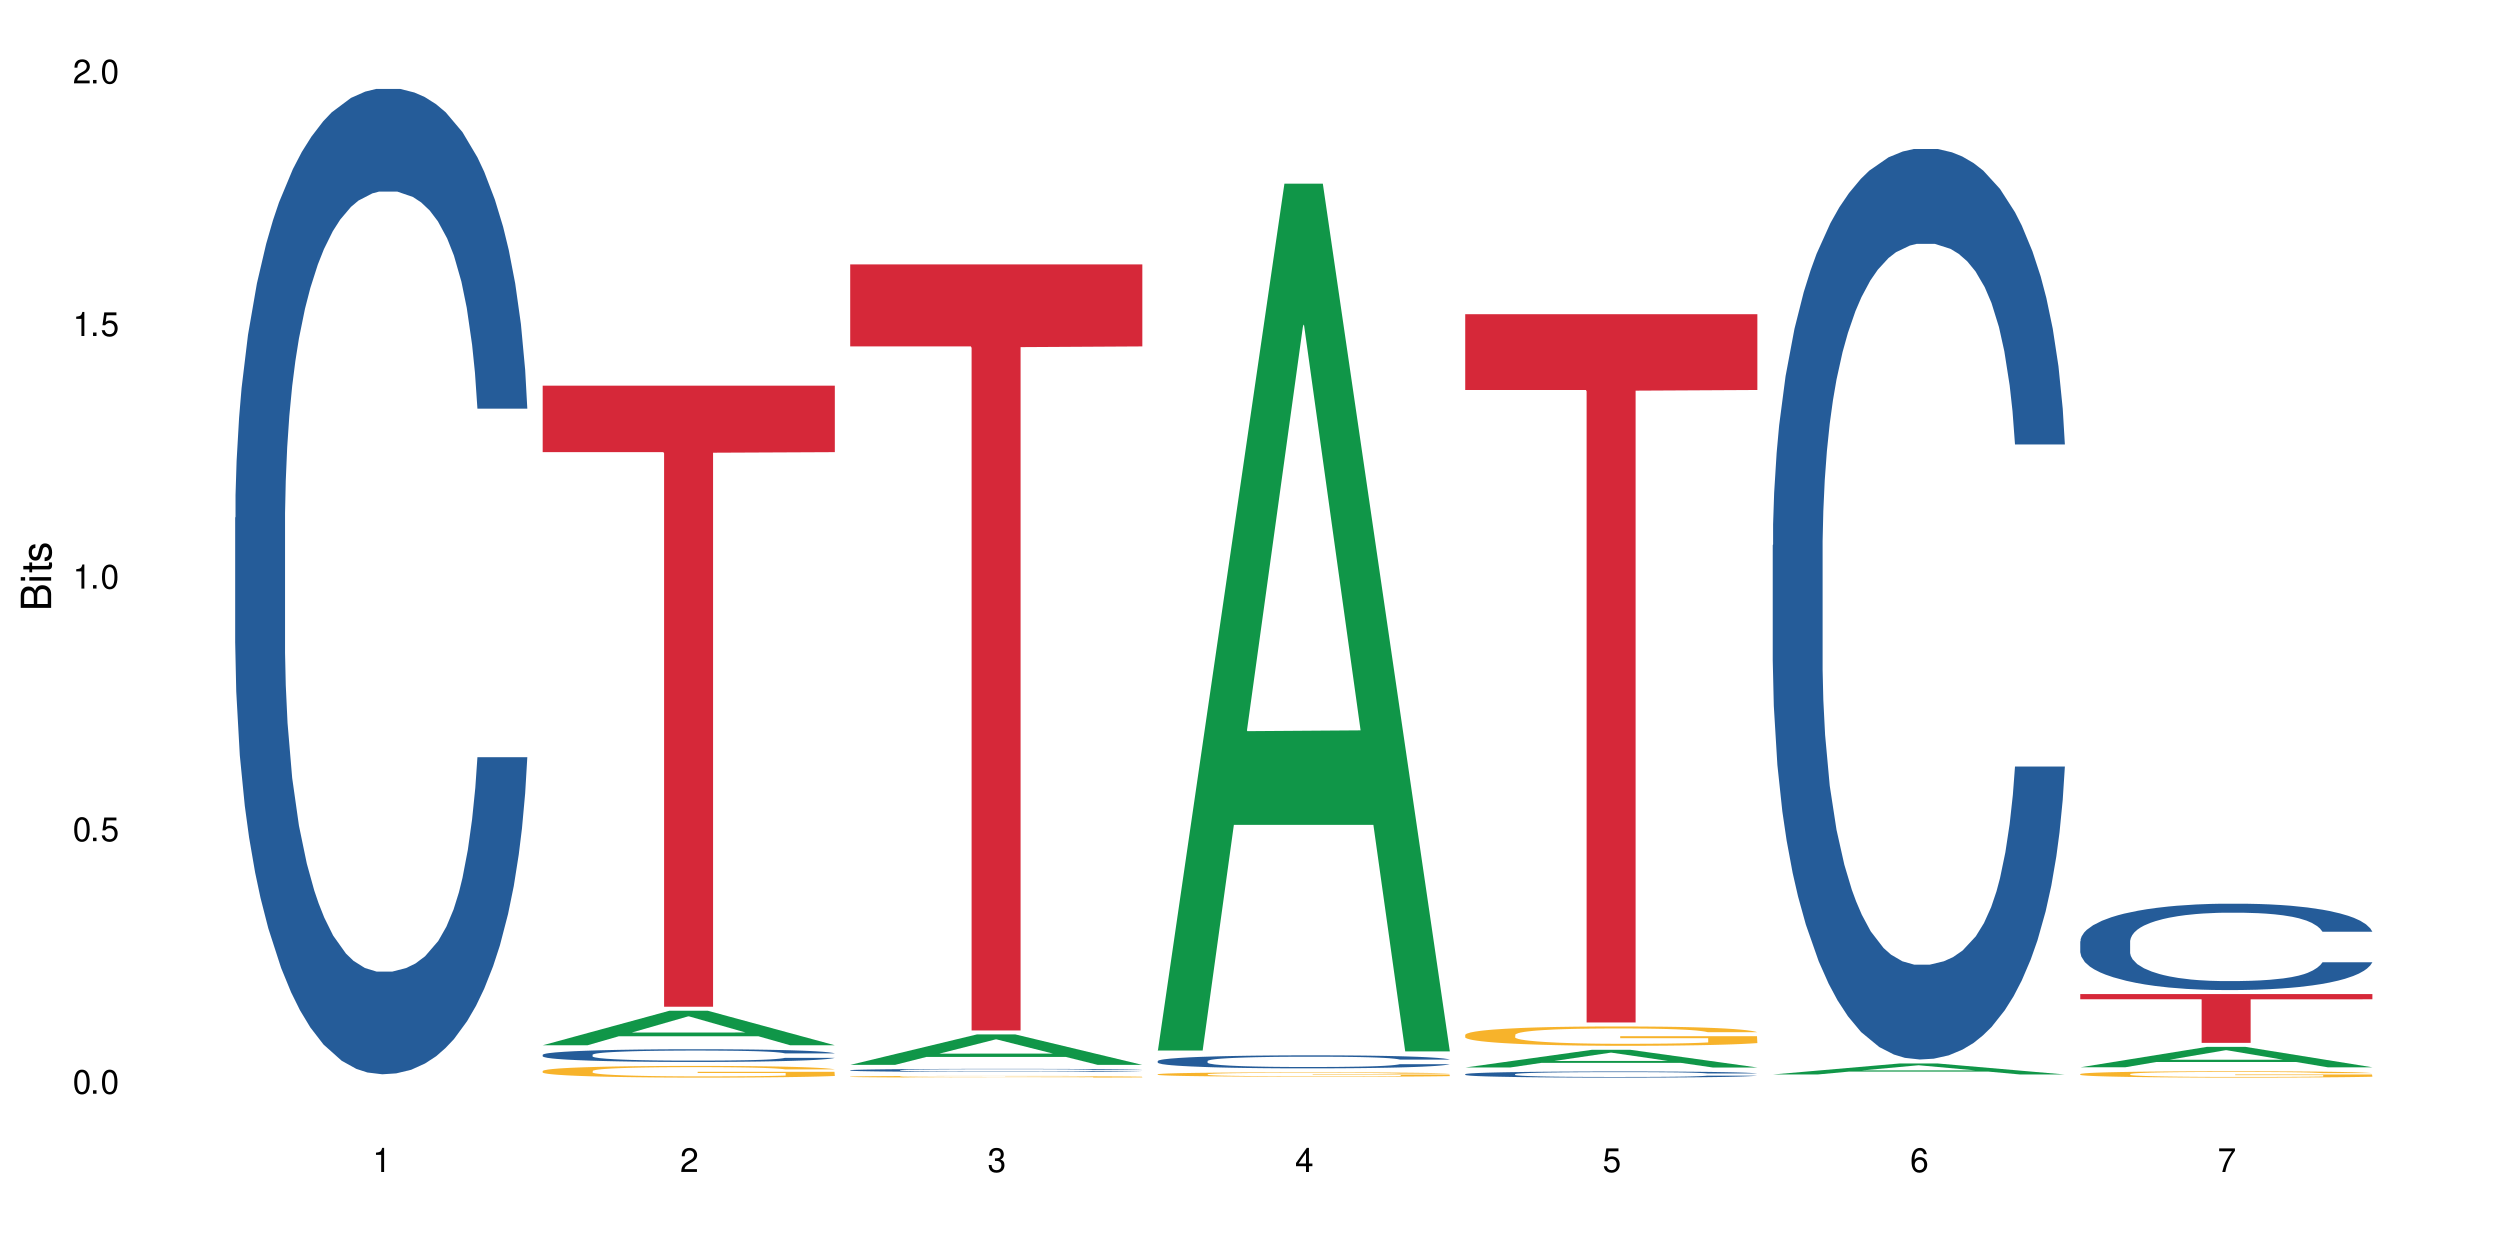 <?xml version="1.0" encoding="UTF-8"?>
<svg xmlns="http://www.w3.org/2000/svg" xmlns:xlink="http://www.w3.org/1999/xlink" width="720" height="360" viewBox="0 0 720 360">
<defs>
<g>
<g id="glyph-0-0">
</g>
<g id="glyph-0-1">
<path d="M 2.641 -6.938 C 2 -6.938 1.422 -6.656 1.078 -6.172 C 0.641 -5.562 0.406 -4.641 0.406 -3.359 C 0.406 -1.016 1.188 0.219 2.641 0.219 C 4.078 0.219 4.859 -1.016 4.859 -3.297 C 4.859 -4.641 4.656 -5.547 4.203 -6.172 C 3.844 -6.656 3.281 -6.938 2.641 -6.938 Z M 2.641 -6.188 C 3.547 -6.188 4 -5.25 4 -3.375 C 4 -1.406 3.562 -0.484 2.625 -0.484 C 1.734 -0.484 1.281 -1.438 1.281 -3.344 C 1.281 -5.25 1.734 -6.188 2.641 -6.188 Z M 2.641 -6.188 "/>
</g>
<g id="glyph-0-2">
<path d="M 1.828 -1 L 0.828 -1 L 0.828 0 L 1.828 0 Z M 1.828 -1 "/>
</g>
<g id="glyph-0-3">
<path d="M 4.562 -6.797 L 1.062 -6.797 L 0.547 -3.094 L 1.328 -3.094 C 1.719 -3.562 2.047 -3.734 2.578 -3.734 C 3.484 -3.734 4.062 -3.109 4.062 -2.094 C 4.062 -1.125 3.484 -0.531 2.578 -0.531 C 1.828 -0.531 1.375 -0.906 1.188 -1.672 L 0.328 -1.672 C 0.453 -1.109 0.547 -0.844 0.75 -0.594 C 1.125 -0.078 1.828 0.219 2.594 0.219 C 3.969 0.219 4.922 -0.781 4.922 -2.219 C 4.922 -3.562 4.031 -4.484 2.719 -4.484 C 2.25 -4.484 1.859 -4.359 1.469 -4.062 L 1.734 -5.969 L 4.562 -5.969 Z M 4.562 -6.797 "/>
</g>
<g id="glyph-0-4">
<path d="M 2.484 -4.938 L 2.484 0 L 3.328 0 L 3.328 -6.938 L 2.766 -6.938 C 2.469 -5.875 2.281 -5.734 0.984 -5.562 L 0.984 -4.938 Z M 2.484 -4.938 "/>
</g>
<g id="glyph-0-5">
<path d="M 4.859 -0.828 L 1.281 -0.828 C 1.359 -1.406 1.672 -1.781 2.5 -2.281 L 3.469 -2.828 C 4.406 -3.344 4.906 -4.062 4.906 -4.906 C 4.906 -5.484 4.672 -6.031 4.266 -6.406 C 3.859 -6.766 3.375 -6.938 2.719 -6.938 C 1.859 -6.938 1.219 -6.625 0.844 -6.031 C 0.609 -5.672 0.5 -5.234 0.484 -4.531 L 1.328 -4.531 C 1.359 -5.016 1.406 -5.281 1.531 -5.516 C 1.75 -5.938 2.188 -6.203 2.703 -6.203 C 3.469 -6.203 4.031 -5.641 4.031 -4.891 C 4.031 -4.344 3.719 -3.859 3.125 -3.516 L 2.234 -3 C 0.812 -2.172 0.406 -1.531 0.328 -0.016 L 4.859 -0.016 Z M 4.859 -0.828 "/>
</g>
<g id="glyph-0-6">
<path d="M 2.125 -3.188 L 2.578 -3.188 C 3.5 -3.188 3.984 -2.766 3.984 -1.922 C 3.984 -1.062 3.469 -0.531 2.594 -0.531 C 1.656 -0.531 1.203 -1 1.156 -2.016 L 0.312 -2.016 C 0.344 -1.453 0.438 -1.094 0.609 -0.781 C 0.953 -0.109 1.625 0.219 2.547 0.219 C 3.953 0.219 4.859 -0.625 4.859 -1.938 C 4.859 -2.828 4.516 -3.297 3.703 -3.594 C 4.344 -3.844 4.656 -4.328 4.656 -5.031 C 4.656 -6.219 3.875 -6.938 2.578 -6.938 C 1.203 -6.938 0.484 -6.172 0.453 -4.703 L 1.297 -4.703 C 1.312 -5.125 1.344 -5.359 1.453 -5.578 C 1.641 -5.969 2.062 -6.203 2.594 -6.203 C 3.344 -6.203 3.797 -5.75 3.797 -5 C 3.797 -4.516 3.609 -4.219 3.25 -4.047 C 3.016 -3.953 2.703 -3.922 2.125 -3.906 Z M 2.125 -3.188 "/>
</g>
<g id="glyph-0-7">
<path d="M 3.141 -1.672 L 3.141 0 L 3.984 0 L 3.984 -1.672 L 4.984 -1.672 L 4.984 -2.438 L 3.984 -2.438 L 3.984 -6.938 L 3.359 -6.938 L 0.266 -2.578 L 0.266 -1.672 Z M 3.141 -2.438 L 1 -2.438 L 3.141 -5.5 Z M 3.141 -2.438 "/>
</g>
<g id="glyph-0-8">
<path d="M 4.781 -5.125 C 4.609 -6.266 3.891 -6.938 2.844 -6.938 C 2.094 -6.938 1.422 -6.578 1.031 -5.953 C 0.594 -5.266 0.406 -4.422 0.406 -3.172 C 0.406 -2 0.578 -1.25 0.984 -0.641 C 1.359 -0.078 1.953 0.219 2.703 0.219 C 3.984 0.219 4.922 -0.75 4.922 -2.094 C 4.922 -3.375 4.062 -4.281 2.844 -4.281 C 2.172 -4.281 1.641 -4.031 1.281 -3.516 C 1.281 -5.234 1.828 -6.188 2.797 -6.188 C 3.391 -6.188 3.797 -5.797 3.938 -5.125 Z M 2.734 -3.531 C 3.547 -3.531 4.062 -2.953 4.062 -2.031 C 4.062 -1.156 3.484 -0.531 2.703 -0.531 C 1.922 -0.531 1.328 -1.188 1.328 -2.078 C 1.328 -2.938 1.906 -3.531 2.734 -3.531 Z M 2.734 -3.531 "/>
</g>
<g id="glyph-0-9">
<path d="M 4.984 -6.797 L 0.438 -6.797 L 0.438 -5.969 L 4.109 -5.969 C 2.5 -3.656 1.828 -2.234 1.328 0 L 2.219 0 C 2.594 -2.172 3.453 -4.047 4.984 -6.094 Z M 4.984 -6.797 "/>
</g>
<g id="glyph-1-0">
</g>
<g id="glyph-1-1">
<path d="M 0 -0.953 L 0 -4.891 C 0 -5.719 -0.234 -6.344 -0.734 -6.797 C -1.188 -7.234 -1.812 -7.469 -2.5 -7.469 C -3.547 -7.469 -4.188 -7 -4.625 -5.875 C -4.984 -6.688 -5.625 -7.094 -6.531 -7.094 C -7.172 -7.094 -7.734 -6.859 -8.141 -6.391 C -8.562 -5.922 -8.75 -5.344 -8.75 -4.5 L -8.75 -0.953 Z M -4.984 -2.062 L -7.766 -2.062 L -7.766 -4.219 C -7.766 -4.844 -7.688 -5.203 -7.453 -5.5 C -7.219 -5.812 -6.859 -5.969 -6.375 -5.969 C -5.891 -5.969 -5.531 -5.812 -5.297 -5.5 C -5.062 -5.203 -4.984 -4.844 -4.984 -4.219 Z M -0.984 -2.062 L -4 -2.062 L -4 -4.781 C -4 -5.766 -3.438 -6.359 -2.484 -6.359 C -1.547 -6.359 -0.984 -5.766 -0.984 -4.781 Z M -0.984 -2.062 "/>
</g>
<g id="glyph-1-2">
<path d="M -6.281 -1.797 L -6.281 -0.797 L 0 -0.797 L 0 -1.797 Z M -8.75 -1.797 L -8.75 -0.797 L -7.484 -0.797 L -7.484 -1.797 Z M -8.75 -1.797 "/>
</g>
<g id="glyph-1-3">
<path d="M -6.281 -3.047 L -6.281 -2.016 L -8.016 -2.016 L -8.016 -1.016 L -6.281 -1.016 L -6.281 -0.172 L -5.469 -0.172 L -5.469 -1.016 L -0.719 -1.016 C -0.078 -1.016 0.281 -1.453 0.281 -2.234 C 0.281 -2.5 0.25 -2.719 0.188 -3.047 L -0.641 -3.047 C -0.609 -2.906 -0.594 -2.766 -0.594 -2.562 C -0.594 -2.141 -0.719 -2.016 -1.156 -2.016 L -5.469 -2.016 L -5.469 -3.047 Z M -6.281 -3.047 "/>
</g>
<g id="glyph-1-4">
<path d="M -4.531 -5.25 C -5.766 -5.25 -6.469 -4.422 -6.469 -2.969 C -6.469 -1.516 -5.719 -0.562 -4.547 -0.562 C -3.562 -0.562 -3.094 -1.062 -2.734 -2.562 L -2.516 -3.484 C -2.344 -4.188 -2.094 -4.469 -1.641 -4.469 C -1.047 -4.469 -0.641 -3.875 -0.641 -3 C -0.641 -2.453 -0.797 -2 -1.062 -1.75 C -1.25 -1.594 -1.422 -1.531 -1.875 -1.469 L -1.875 -0.406 C -0.422 -0.453 0.281 -1.266 0.281 -2.922 C 0.281 -4.5 -0.5 -5.516 -1.719 -5.516 C -2.656 -5.516 -3.172 -4.984 -3.469 -3.734 L -3.703 -2.766 C -3.891 -1.953 -4.156 -1.609 -4.594 -1.609 C -5.188 -1.609 -5.547 -2.125 -5.547 -2.938 C -5.547 -3.75 -5.203 -4.172 -4.531 -4.203 Z M -4.531 -5.25 "/>
</g>
</g>
</defs>
<rect x="-72" y="-36" width="864" height="432" fill="rgb(100%, 100%, 100%)" fill-opacity="1"/>
<path fill-rule="nonzero" fill="rgb(14.51%, 36.078%, 60%)" fill-opacity="1" d="M 67.73 149.082 L 67.832 148.82 L 67.832 142.598 L 68.141 132.738 L 68.859 120.289 L 69.578 111.727 L 71.426 96.422 L 73.988 81.637 L 76.656 70.223 L 78.605 63.477 L 80.352 58.289 L 84.352 48.691 L 86.918 43.762 L 89.688 39.352 L 93.074 34.941 L 95.535 32.348 L 101.078 28.199 L 105.18 26.383 L 108.363 25.605 L 115.238 25.605 L 119.34 26.641 L 122.316 27.938 L 125.598 30.016 L 128.371 32.348 L 133.191 38.055 L 137.5 45.32 L 139.449 49.469 L 142.527 57.512 L 144.891 65.293 L 146.531 72.039 L 148.379 81.637 L 150.02 93.309 L 151.25 106.539 L 151.867 117.695 L 137.5 117.695 L 136.785 107.316 L 135.961 99.277 L 134.422 88.641 L 132.883 81.117 L 130.73 73.594 L 128.781 68.664 L 126.113 63.738 L 123.754 60.625 L 121.289 58.289 L 118.93 56.734 L 114.414 55.176 L 109.184 55.176 L 107.234 55.695 L 103.23 57.77 L 101.078 59.586 L 98 63.219 L 95.844 66.59 L 93.281 71.777 L 91.535 76.188 L 89.379 82.934 L 87.84 88.898 L 86.098 97.461 L 85.07 103.945 L 84.148 111.207 L 83.328 119.77 L 82.711 128.848 L 82.301 138.445 L 82.094 147.785 L 82.094 187.992 L 82.301 197.332 L 82.812 208.227 L 84.148 224.051 L 86.098 237.797 L 88.355 248.691 L 90.508 256.477 L 91.742 260.105 L 93.383 264.258 L 95.945 269.445 L 99.641 274.633 L 101.797 276.711 L 105.078 278.785 L 108.465 279.82 L 112.98 279.82 L 116.98 278.785 L 119.648 277.488 L 122.418 275.41 L 126.215 271.004 L 128.574 266.852 L 130.629 261.922 L 132.168 256.996 L 133.191 252.844 L 134.73 244.801 L 135.961 235.98 L 136.887 226.902 L 137.5 218.082 L 151.867 218.082 L 151.25 228.461 L 150.328 238.578 L 149.402 246.098 L 147.969 255.18 L 146.324 263.219 L 143.965 272.301 L 142.016 278.266 L 139.449 284.75 L 137.09 289.68 L 134.527 294.09 L 130.73 299.277 L 128.266 301.871 L 125.598 304.207 L 122.418 306.281 L 118.418 308.098 L 114.109 309.133 L 110.105 309.395 L 105.797 308.875 L 102.617 307.836 L 98.41 305.504 L 93.176 300.832 L 89.379 295.906 L 86.406 290.977 L 83.84 285.789 L 80.969 278.785 L 77.273 267.371 L 75.016 258.551 L 73.477 251.289 L 71.734 241.172 L 70.5 232.09 L 69.066 217.566 L 68.039 199.148 L 67.73 184.879 Z M 67.73 149.082 "/>
<path fill-rule="nonzero" fill="rgb(6.275%, 58.824%, 28.235%)" fill-opacity="1" d="M 156.293 301.031 L 156.383 301.02 L 192.789 291.094 L 203.844 291.094 L 240.43 301.039 L 227.574 301.039 L 218.406 298.441 L 178.227 298.441 L 169.238 301.031 L 156.293 301.031 L 182.094 297.371 L 214.723 297.359 L 198.453 292.719 L 198.273 292.711 L 198.094 292.738 L 182.004 297.359 L 182.094 297.371 Z M 156.293 301.031 "/>
<path fill-rule="nonzero" fill="rgb(14.51%, 36.078%, 60%)" fill-opacity="1" d="M 156.293 303.773 L 156.398 303.77 L 156.398 303.691 L 156.703 303.562 L 157.422 303.402 L 158.141 303.293 L 159.988 303.094 L 162.555 302.906 L 165.223 302.758 L 167.172 302.672 L 168.914 302.605 L 172.918 302.48 L 175.48 302.418 L 178.25 302.359 L 181.637 302.305 L 184.102 302.27 L 189.641 302.215 L 193.746 302.191 L 196.926 302.184 L 203.801 302.184 L 207.902 302.195 L 210.879 302.215 L 214.164 302.238 L 216.934 302.27 L 221.754 302.344 L 226.066 302.438 L 228.016 302.492 L 231.094 302.594 L 233.453 302.695 L 235.094 302.781 L 236.941 302.906 L 238.582 303.055 L 239.812 303.227 L 240.43 303.371 L 226.066 303.371 L 225.348 303.234 L 224.527 303.133 L 222.988 302.996 L 221.449 302.898 L 219.293 302.801 L 217.344 302.738 L 214.676 302.676 L 212.316 302.633 L 209.855 302.605 L 207.492 302.586 L 202.98 302.562 L 197.746 302.562 L 195.797 302.57 L 191.797 302.598 L 189.641 302.621 L 186.562 302.668 L 184.406 302.711 L 181.844 302.777 L 180.098 302.836 L 177.945 302.922 L 176.406 303 L 174.66 303.109 L 173.633 303.191 L 172.711 303.285 L 171.891 303.395 L 171.273 303.512 L 170.863 303.637 L 170.66 303.758 L 170.66 304.277 L 170.863 304.395 L 171.379 304.535 L 172.711 304.742 L 174.66 304.918 L 176.918 305.059 L 179.074 305.156 L 180.305 305.203 L 181.945 305.258 L 184.512 305.324 L 188.203 305.391 L 190.359 305.418 L 193.641 305.445 L 197.027 305.461 L 201.543 305.461 L 205.543 305.445 L 208.211 305.43 L 210.98 305.402 L 214.777 305.344 L 217.137 305.293 L 219.191 305.227 L 220.73 305.164 L 221.754 305.113 L 223.293 305.008 L 224.527 304.895 L 225.449 304.777 L 226.066 304.664 L 240.43 304.664 L 239.812 304.797 L 238.891 304.926 L 237.969 305.023 L 236.531 305.141 L 234.891 305.246 L 232.527 305.363 L 230.578 305.438 L 228.016 305.523 L 225.656 305.586 L 223.09 305.645 L 219.293 305.711 L 216.832 305.742 L 214.164 305.773 L 210.98 305.801 L 206.98 305.824 L 202.672 305.836 L 198.668 305.84 L 194.359 305.832 L 191.18 305.82 L 186.973 305.789 L 181.738 305.73 L 177.945 305.668 L 174.969 305.602 L 172.402 305.535 L 169.531 305.445 L 165.836 305.297 L 163.578 305.184 L 162.039 305.09 L 160.297 304.961 L 159.066 304.844 L 157.629 304.656 L 156.602 304.418 L 156.293 304.234 Z M 156.293 303.773 "/>
<path fill-rule="nonzero" fill="rgb(96.863%, 70.196%, 16.863%)" fill-opacity="1" d="M 156.293 308.426 L 156.398 308.422 L 156.398 308.363 L 156.809 308.223 L 157.832 308.031 L 159.168 307.875 L 160.605 307.754 L 161.527 307.688 L 163.066 307.598 L 164.398 307.527 L 167.785 307.391 L 172.094 307.262 L 174.457 307.207 L 177.121 307.152 L 180.918 307.094 L 182.664 307.074 L 188 307.023 L 194.051 306.992 L 200.723 306.984 L 203.801 306.988 L 208.008 307 L 213.754 307.031 L 217.035 307.062 L 219.602 307.094 L 222.27 307.133 L 225.551 307.195 L 228.629 307.27 L 231.094 307.344 L 233.555 307.438 L 235.605 307.535 L 237.352 307.641 L 238.891 307.77 L 239.812 307.879 L 240.43 307.988 L 226.168 307.988 L 225.348 307.879 L 224.422 307.797 L 222.883 307.695 L 221.344 307.621 L 219.805 307.562 L 216.934 307.48 L 214.473 307.434 L 211.395 307.391 L 208.418 307.363 L 205.031 307.344 L 202.98 307.336 L 197.543 307.336 L 192.617 307.359 L 189.742 307.383 L 187.691 307.41 L 184.816 307.453 L 183.074 307.492 L 182.047 307.516 L 178.969 307.613 L 176.918 307.699 L 175.789 307.758 L 174.352 307.848 L 173.328 307.93 L 172.199 308.055 L 171.582 308.148 L 170.762 308.355 L 170.66 308.91 L 170.965 309.027 L 171.582 309.152 L 172.402 309.262 L 173.633 309.379 L 174.867 309.469 L 177.02 309.59 L 178.867 309.668 L 180.305 309.723 L 183.074 309.805 L 184.203 309.832 L 186.871 309.887 L 189.641 309.93 L 193.027 309.969 L 195.59 309.988 L 199.695 310.004 L 204.93 310.004 L 211.086 309.984 L 214.984 309.957 L 217.652 309.934 L 219.395 309.914 L 221.551 309.879 L 223.09 309.848 L 224.527 309.812 L 226.27 309.762 L 226.27 309.027 L 200.926 309.023 L 200.926 308.68 L 240.328 308.676 L 240.43 309.879 L 238.273 309.961 L 235.605 310.043 L 233.043 310.105 L 230.375 310.156 L 226.578 310.215 L 223.5 310.25 L 218.781 310.293 L 214.473 310.32 L 209.957 310.34 L 205.953 310.352 L 201.234 310.352 L 197.027 310.348 L 192.512 310.328 L 188.922 310.305 L 185.641 310.273 L 182.355 310.234 L 178.25 310.168 L 175.582 310.117 L 172.812 310.051 L 170.043 309.973 L 167.582 309.891 L 165.938 309.828 L 164.297 309.754 L 162.555 309.66 L 160.91 309.555 L 159.68 309.461 L 158.551 309.352 L 157.73 309.25 L 156.91 309.113 L 156.5 309.004 L 156.293 308.906 Z M 156.293 308.426 "/>
<path fill-rule="nonzero" fill="rgb(83.922%, 15.686%, 22.353%)" fill-opacity="1" d="M 156.293 111.066 L 240.43 111.066 L 240.43 130.215 L 205.363 130.383 L 205.363 289.949 L 191.258 289.949 L 191.258 130.551 L 191.051 130.215 L 156.293 130.215 Z M 156.293 111.066 "/>
<path fill-rule="nonzero" fill="rgb(6.275%, 58.824%, 28.235%)" fill-opacity="1" d="M 244.859 306.68 L 244.949 306.672 L 281.352 297.91 L 292.41 297.91 L 328.992 306.688 L 316.141 306.688 L 306.969 304.398 L 266.789 304.398 L 257.801 306.68 L 244.859 306.68 L 270.656 303.449 L 303.285 303.441 L 287.016 299.344 L 286.836 299.336 L 286.656 299.363 L 270.566 303.441 L 270.656 303.449 Z M 244.859 306.68 "/>
<path fill-rule="nonzero" fill="rgb(14.51%, 36.078%, 60%)" fill-opacity="1" d="M 244.859 308.219 L 244.961 308.219 L 244.961 308.199 L 245.27 308.168 L 245.988 308.129 L 246.703 308.102 L 248.551 308.055 L 251.117 308.008 L 253.785 307.973 L 255.734 307.949 L 257.477 307.934 L 261.48 307.906 L 264.043 307.891 L 266.816 307.875 L 270.199 307.863 L 272.664 307.852 L 278.203 307.84 L 282.309 307.836 L 285.488 307.832 L 292.363 307.832 L 296.469 307.836 L 299.441 307.84 L 302.727 307.848 L 305.496 307.852 L 310.32 307.871 L 314.629 307.895 L 316.578 307.906 L 319.656 307.934 L 322.016 307.957 L 323.656 307.977 L 325.504 308.008 L 327.145 308.043 L 328.379 308.086 L 328.992 308.121 L 314.629 308.121 L 313.91 308.086 L 313.09 308.062 L 311.551 308.027 L 310.012 308.004 L 307.855 307.98 L 305.906 307.965 L 303.238 307.953 L 300.879 307.941 L 298.418 307.934 L 296.059 307.93 L 291.543 307.926 L 284.359 307.926 L 280.359 307.934 L 278.203 307.938 L 275.125 307.949 L 272.973 307.961 L 270.406 307.977 L 268.66 307.988 L 266.508 308.012 L 264.969 308.031 L 263.223 308.055 L 262.199 308.078 L 261.273 308.098 L 260.453 308.125 L 259.84 308.156 L 259.426 308.184 L 259.223 308.215 L 259.223 308.34 L 259.426 308.367 L 259.941 308.402 L 261.273 308.453 L 263.223 308.496 L 265.48 308.527 L 267.637 308.555 L 268.867 308.562 L 270.508 308.578 L 273.074 308.594 L 276.77 308.609 L 278.922 308.617 L 282.207 308.621 L 285.59 308.625 L 290.105 308.625 L 294.109 308.621 L 296.773 308.617 L 299.547 308.613 L 303.344 308.598 L 305.703 308.586 L 307.754 308.57 L 309.293 308.555 L 310.32 308.543 L 311.859 308.516 L 313.09 308.488 L 314.012 308.461 L 314.629 308.434 L 328.992 308.434 L 328.379 308.465 L 327.453 308.496 L 326.531 308.52 L 325.094 308.547 L 323.453 308.574 L 321.094 308.602 L 319.145 308.621 L 316.578 308.641 L 314.219 308.656 L 311.652 308.672 L 307.855 308.688 L 305.395 308.695 L 302.727 308.703 L 299.547 308.707 L 295.543 308.715 L 291.234 308.719 L 287.234 308.719 L 282.926 308.715 L 279.742 308.715 L 275.535 308.707 L 270.305 308.691 L 266.508 308.676 L 263.531 308.66 L 260.965 308.645 L 258.094 308.621 L 254.398 308.586 L 252.145 308.559 L 250.605 308.535 L 248.859 308.504 L 247.629 308.477 L 246.191 308.43 L 245.164 308.375 L 244.859 308.328 Z M 244.859 308.219 "/>
<path fill-rule="nonzero" fill="rgb(96.863%, 70.196%, 16.863%)" fill-opacity="1" d="M 244.859 310.07 L 244.961 310.07 L 244.961 310.062 L 245.371 310.043 L 246.398 310.016 L 247.73 309.992 L 249.168 309.973 L 250.09 309.965 L 251.629 309.949 L 252.965 309.941 L 256.348 309.922 L 260.66 309.902 L 263.02 309.895 L 265.688 309.887 L 269.484 309.879 L 271.227 309.875 L 276.562 309.867 L 282.617 309.863 L 296.57 309.863 L 302.316 309.867 L 305.598 309.875 L 308.164 309.879 L 310.832 309.883 L 314.117 309.891 L 317.195 309.902 L 322.117 309.926 L 324.172 309.941 L 325.914 309.957 L 327.453 309.977 L 328.379 309.992 L 328.992 310.008 L 314.73 310.008 L 313.91 309.992 L 312.988 309.98 L 311.449 309.965 L 309.91 309.953 L 308.371 309.945 L 305.496 309.934 L 303.035 309.926 L 299.957 309.922 L 296.98 309.918 L 293.594 309.914 L 286.105 309.914 L 281.18 309.918 L 278.309 309.918 L 276.254 309.922 L 273.383 309.93 L 271.637 309.938 L 270.613 309.938 L 267.535 309.953 L 265.48 309.965 L 264.352 309.973 L 262.918 309.988 L 261.891 310 L 260.762 310.02 L 260.145 310.031 L 259.324 310.062 L 259.223 310.141 L 259.531 310.16 L 260.145 310.18 L 260.965 310.195 L 262.199 310.211 L 263.43 310.223 L 265.582 310.242 L 267.43 310.254 L 268.867 310.262 L 271.637 310.273 L 272.766 310.277 L 275.434 310.285 L 278.203 310.293 L 281.59 310.297 L 284.156 310.301 L 299.648 310.301 L 303.547 310.297 L 306.215 310.293 L 307.961 310.289 L 310.113 310.285 L 311.652 310.277 L 313.09 310.273 L 314.832 310.266 L 314.832 310.16 L 289.492 310.16 L 289.492 310.109 L 328.891 310.109 L 328.992 310.285 L 326.84 310.297 L 324.172 310.309 L 321.605 310.316 L 318.938 310.324 L 315.141 310.332 L 312.062 310.34 L 307.344 310.344 L 303.035 310.348 L 298.52 310.352 L 285.59 310.352 L 281.078 310.348 L 277.484 310.344 L 274.203 310.34 L 270.918 310.336 L 266.816 310.324 L 264.148 310.316 L 261.379 310.309 L 258.605 310.297 L 254.504 310.277 L 252.859 310.266 L 251.117 310.25 L 249.477 310.238 L 248.242 310.223 L 247.113 310.207 L 246.293 310.191 L 245.473 310.172 L 245.062 310.156 L 244.859 310.141 Z M 244.859 310.07 "/>
<path fill-rule="nonzero" fill="rgb(83.922%, 15.686%, 22.353%)" fill-opacity="1" d="M 244.859 76.148 L 328.992 76.148 L 328.992 99.766 L 293.93 99.973 L 293.93 296.766 L 279.82 296.766 L 279.82 100.18 L 279.617 99.766 L 244.859 99.766 Z M 244.859 76.148 "/>
<path fill-rule="nonzero" fill="rgb(6.275%, 58.824%, 28.235%)" fill-opacity="1" d="M 333.422 302.562 L 333.512 302.328 L 369.914 52.887 L 380.973 52.887 L 417.555 302.797 L 404.703 302.797 L 395.535 237.562 L 355.355 237.562 L 346.363 302.562 L 333.422 302.562 L 359.219 210.574 L 391.848 210.34 L 375.578 93.715 L 375.398 93.48 L 375.219 94.188 L 359.129 210.34 L 359.219 210.574 Z M 333.422 302.562 "/>
<path fill-rule="nonzero" fill="rgb(14.51%, 36.078%, 60%)" fill-opacity="1" d="M 333.422 305.57 L 333.523 305.566 L 333.523 305.484 L 333.832 305.355 L 334.551 305.191 L 335.27 305.078 L 337.113 304.875 L 339.68 304.68 L 342.348 304.527 L 344.297 304.441 L 346.043 304.371 L 350.043 304.246 L 352.609 304.18 L 355.379 304.121 L 358.766 304.062 L 361.227 304.027 L 366.766 303.973 L 370.871 303.949 L 374.051 303.938 L 380.926 303.938 L 385.031 303.953 L 388.008 303.969 L 391.289 303.996 L 394.059 304.027 L 398.883 304.105 L 403.191 304.199 L 405.141 304.254 L 408.219 304.359 L 410.578 304.465 L 412.223 304.555 L 414.066 304.68 L 415.711 304.832 L 416.941 305.008 L 417.555 305.156 L 403.191 305.156 L 402.473 305.02 L 401.652 304.914 L 400.113 304.773 L 398.574 304.672 L 396.422 304.574 L 394.469 304.508 L 391.805 304.441 L 389.441 304.402 L 386.98 304.371 L 384.621 304.352 L 380.105 304.332 L 374.875 304.332 L 372.922 304.336 L 368.922 304.363 L 366.766 304.387 L 363.688 304.438 L 361.535 304.48 L 358.969 304.551 L 357.227 304.609 L 355.07 304.695 L 353.531 304.777 L 351.789 304.891 L 350.762 304.973 L 349.836 305.07 L 349.016 305.184 L 348.402 305.305 L 347.992 305.43 L 347.785 305.555 L 347.785 306.086 L 347.992 306.207 L 348.504 306.352 L 349.836 306.562 L 351.789 306.742 L 354.043 306.887 L 356.199 306.988 L 357.43 307.039 L 359.07 307.094 L 361.637 307.16 L 365.332 307.23 L 367.484 307.258 L 370.77 307.285 L 374.156 307.297 L 378.668 307.297 L 382.672 307.285 L 385.34 307.27 L 388.109 307.238 L 391.906 307.184 L 394.266 307.129 L 396.316 307.062 L 397.855 306.996 L 398.883 306.941 L 400.422 306.836 L 401.652 306.719 L 402.578 306.598 L 403.191 306.484 L 417.555 306.484 L 416.941 306.621 L 416.016 306.754 L 415.094 306.852 L 413.656 306.973 L 412.016 307.078 L 409.656 307.199 L 407.707 307.277 L 405.141 307.363 L 402.781 307.43 L 400.215 307.488 L 396.422 307.555 L 393.957 307.59 L 391.289 307.621 L 388.109 307.648 L 384.109 307.672 L 379.797 307.688 L 375.797 307.688 L 371.488 307.684 L 368.305 307.668 L 364.102 307.637 L 358.867 307.574 L 355.07 307.512 L 352.094 307.445 L 349.531 307.379 L 346.656 307.285 L 342.965 307.133 L 340.707 307.016 L 339.168 306.922 L 337.422 306.789 L 336.191 306.668 L 334.754 306.477 L 333.73 306.234 L 333.422 306.043 Z M 333.422 305.57 "/>
<path fill-rule="nonzero" fill="rgb(96.863%, 70.196%, 16.863%)" fill-opacity="1" d="M 333.422 309.379 L 333.523 309.375 L 333.523 309.352 L 333.934 309.301 L 334.961 309.23 L 336.293 309.168 L 337.73 309.125 L 338.652 309.098 L 340.191 309.062 L 341.527 309.039 L 344.914 308.984 L 349.223 308.938 L 351.582 308.918 L 354.25 308.898 L 358.047 308.875 L 359.789 308.867 L 365.125 308.848 L 371.18 308.836 L 377.848 308.832 L 380.926 308.832 L 385.133 308.84 L 390.879 308.852 L 394.164 308.863 L 396.727 308.875 L 399.395 308.891 L 402.68 308.914 L 405.758 308.941 L 408.219 308.969 L 410.684 309.004 L 412.734 309.039 L 414.477 309.082 L 416.016 309.129 L 416.941 309.172 L 417.555 309.211 L 403.293 309.211 L 402.473 309.172 L 401.551 309.141 L 400.012 309.102 L 398.473 309.074 L 396.934 309.051 L 394.059 309.02 L 391.598 309.004 L 388.52 308.984 L 385.543 308.977 L 382.156 308.969 L 380.105 308.965 L 374.668 308.965 L 369.742 308.973 L 366.871 308.984 L 364.816 308.992 L 361.945 309.012 L 360.199 309.023 L 359.176 309.035 L 356.098 309.07 L 354.043 309.102 L 352.914 309.125 L 351.48 309.16 L 350.453 309.191 L 349.324 309.238 L 348.711 309.273 L 347.887 309.352 L 347.785 309.559 L 348.094 309.605 L 348.711 309.652 L 349.531 309.695 L 350.762 309.738 L 351.992 309.773 L 354.148 309.816 L 355.992 309.848 L 357.43 309.867 L 360.199 309.898 L 361.328 309.91 L 363.996 309.93 L 366.766 309.945 L 370.152 309.961 L 372.719 309.965 L 376.824 309.973 L 382.055 309.973 L 388.211 309.965 L 392.109 309.957 L 394.777 309.945 L 396.523 309.938 L 398.676 309.926 L 400.215 309.914 L 401.652 309.902 L 403.398 309.883 L 403.398 309.605 L 378.055 309.602 L 378.055 309.473 L 417.453 309.473 L 417.555 309.926 L 415.402 309.957 L 412.734 309.988 L 410.168 310.012 L 407.5 310.031 L 403.703 310.051 L 400.625 310.066 L 395.906 310.082 L 391.598 310.094 L 387.082 310.102 L 383.082 310.105 L 378.363 310.105 L 374.156 310.102 L 369.641 310.094 L 366.051 310.086 L 362.766 310.074 L 359.484 310.059 L 355.379 310.035 L 352.711 310.016 L 349.941 309.992 L 347.172 309.961 L 344.707 309.93 L 343.066 309.906 L 341.426 309.879 L 339.68 309.844 L 338.039 309.805 L 336.809 309.77 L 335.68 309.727 L 334.859 309.688 L 334.035 309.637 L 333.625 309.594 L 333.422 309.559 Z M 333.422 309.379 "/>
<path fill-rule="nonzero" fill="rgb(6.275%, 58.824%, 28.235%)" fill-opacity="1" d="M 421.984 307.438 L 422.074 307.43 L 458.48 302.34 L 469.535 302.34 L 506.121 307.441 L 493.266 307.441 L 484.098 306.109 L 443.918 306.109 L 434.93 307.438 L 421.984 307.438 L 447.781 305.559 L 480.41 305.555 L 464.141 303.172 L 463.961 303.168 L 463.781 303.18 L 447.691 305.555 L 447.781 305.559 Z M 421.984 307.438 "/>
<path fill-rule="nonzero" fill="rgb(14.51%, 36.078%, 60%)" fill-opacity="1" d="M 421.984 309.355 L 422.086 309.352 L 422.086 309.312 L 422.395 309.254 L 423.113 309.176 L 423.832 309.121 L 425.68 309.027 L 428.242 308.934 L 430.91 308.863 L 432.859 308.82 L 434.605 308.789 L 438.605 308.73 L 441.172 308.699 L 443.941 308.672 L 447.328 308.645 L 449.789 308.625 L 455.332 308.602 L 459.434 308.59 L 462.617 308.586 L 469.488 308.586 L 473.594 308.59 L 476.57 308.598 L 479.852 308.613 L 482.625 308.625 L 487.445 308.664 L 491.754 308.707 L 493.703 308.734 L 496.781 308.785 L 499.145 308.832 L 500.785 308.875 L 502.633 308.934 L 504.273 309.008 L 505.504 309.09 L 506.121 309.16 L 491.754 309.16 L 491.035 309.094 L 490.215 309.043 L 488.676 308.977 L 487.137 308.93 L 484.984 308.883 L 483.035 308.852 L 480.367 308.824 L 478.008 308.805 L 475.543 308.789 L 473.184 308.777 L 468.668 308.77 L 463.438 308.77 L 461.488 308.773 L 457.484 308.785 L 455.332 308.797 L 452.254 308.82 L 450.098 308.84 L 447.531 308.871 L 445.789 308.898 L 443.633 308.941 L 442.094 308.98 L 440.352 309.031 L 439.324 309.074 L 438.402 309.117 L 437.582 309.172 L 436.965 309.227 L 436.555 309.289 L 436.348 309.348 L 436.348 309.598 L 436.555 309.656 L 437.066 309.723 L 438.402 309.82 L 440.352 309.906 L 442.609 309.973 L 444.762 310.023 L 445.992 310.047 L 447.637 310.07 L 450.199 310.105 L 453.895 310.137 L 456.051 310.148 L 459.332 310.16 L 462.719 310.168 L 467.234 310.168 L 471.234 310.16 L 473.902 310.152 L 476.672 310.141 L 480.469 310.113 L 482.828 310.086 L 484.879 310.059 L 486.418 310.027 L 487.445 310 L 488.984 309.949 L 490.215 309.895 L 491.141 309.84 L 491.754 309.785 L 506.121 309.785 L 505.504 309.848 L 504.582 309.91 L 503.656 309.957 L 502.223 310.016 L 500.578 310.066 L 498.219 310.121 L 496.27 310.16 L 493.703 310.199 L 491.344 310.23 L 488.781 310.258 L 484.984 310.289 L 482.52 310.305 L 479.852 310.32 L 476.672 310.332 L 472.672 310.344 L 468.363 310.352 L 464.359 310.352 L 460.051 310.348 L 456.871 310.344 L 452.664 310.328 L 447.43 310.301 L 443.633 310.27 L 440.66 310.238 L 438.094 310.207 L 435.219 310.16 L 431.527 310.09 L 429.27 310.035 L 427.73 309.992 L 425.984 309.926 L 424.754 309.871 L 423.32 309.781 L 422.293 309.664 L 421.984 309.578 Z M 421.984 309.355 "/>
<path fill-rule="nonzero" fill="rgb(96.863%, 70.196%, 16.863%)" fill-opacity="1" d="M 421.984 298.004 L 422.086 298 L 422.086 297.898 L 422.496 297.668 L 423.523 297.352 L 424.859 297.094 L 426.293 296.891 L 427.219 296.781 L 428.758 296.629 L 430.09 296.516 L 433.477 296.289 L 437.785 296.074 L 440.145 295.98 L 442.812 295.895 L 446.609 295.797 L 448.355 295.762 L 453.688 295.68 L 459.742 295.629 L 466.41 295.613 L 469.488 295.621 L 473.695 295.641 L 479.441 295.695 L 482.727 295.746 L 485.293 295.797 L 487.957 295.863 L 491.242 295.965 L 494.32 296.09 L 496.781 296.211 L 499.246 296.363 L 501.297 296.527 L 503.043 296.707 L 504.582 296.918 L 505.504 297.098 L 506.121 297.277 L 491.859 297.277 L 491.035 297.098 L 490.113 296.961 L 488.574 296.793 L 487.035 296.668 L 485.496 296.574 L 482.625 296.441 L 480.16 296.359 L 477.082 296.289 L 474.105 296.242 L 470.723 296.211 L 468.668 296.199 L 463.23 296.199 L 458.305 296.238 L 455.434 296.277 L 453.383 296.316 L 450.508 296.395 L 448.766 296.457 L 447.738 296.496 L 444.66 296.656 L 442.609 296.797 L 441.48 296.895 L 440.043 297.047 L 439.016 297.184 L 437.887 297.387 L 437.273 297.539 L 436.453 297.887 L 436.348 298.805 L 436.656 299 L 437.273 299.207 L 438.094 299.391 L 439.324 299.586 L 440.555 299.73 L 442.711 299.93 L 444.559 300.062 L 445.992 300.148 L 448.766 300.289 L 449.895 300.332 L 452.562 300.426 L 455.332 300.496 L 458.715 300.559 L 461.281 300.59 L 465.387 300.613 L 470.617 300.613 L 476.773 300.582 L 480.676 300.543 L 483.34 300.5 L 485.086 300.465 L 487.242 300.41 L 488.781 300.359 L 490.215 300.301 L 491.961 300.215 L 491.961 299 L 466.617 298.992 L 466.617 298.422 L 506.016 298.418 L 506.121 300.41 L 503.965 300.547 L 501.297 300.68 L 498.73 300.781 L 496.066 300.867 L 492.27 300.965 L 489.191 301.027 L 484.469 301.098 L 480.16 301.145 L 475.645 301.176 L 471.645 301.188 L 466.926 301.195 L 462.719 301.184 L 458.203 301.152 L 454.613 301.113 L 451.328 301.062 L 448.047 300.996 L 443.941 300.891 L 441.273 300.801 L 438.504 300.695 L 435.734 300.566 L 433.27 300.43 L 431.629 300.324 L 429.988 300.199 L 428.242 300.047 L 426.602 299.875 L 425.371 299.715 L 424.242 299.539 L 423.422 299.371 L 422.602 299.141 L 422.191 298.957 L 421.984 298.801 Z M 421.984 298.004 "/>
<path fill-rule="nonzero" fill="rgb(83.922%, 15.686%, 22.353%)" fill-opacity="1" d="M 421.984 90.48 L 506.121 90.48 L 506.121 112.316 L 471.055 112.508 L 471.055 294.473 L 456.945 294.473 L 456.945 112.699 L 456.742 112.316 L 421.984 112.316 Z M 421.984 90.48 "/>
<path fill-rule="nonzero" fill="rgb(6.275%, 58.824%, 28.235%)" fill-opacity="1" d="M 510.547 309.449 L 510.637 309.445 L 547.043 306.285 L 558.098 306.285 L 594.684 309.453 L 581.828 309.453 L 572.66 308.625 L 532.48 308.625 L 523.492 309.449 L 510.547 309.449 L 536.348 308.285 L 568.977 308.281 L 552.707 306.805 L 552.527 306.801 L 552.348 306.809 L 536.258 308.281 L 536.348 308.285 Z M 510.547 309.449 "/>
<path fill-rule="nonzero" fill="rgb(14.51%, 36.078%, 60%)" fill-opacity="1" d="M 510.547 157.008 L 510.652 156.766 L 510.652 151.016 L 510.957 141.906 L 511.676 130.398 L 512.395 122.488 L 514.242 108.348 L 516.809 94.684 L 519.473 84.137 L 521.426 77.906 L 523.168 73.109 L 527.168 64.242 L 529.734 59.688 L 532.504 55.613 L 535.891 51.539 L 538.355 49.141 L 543.895 45.305 L 548 43.629 L 551.18 42.91 L 558.055 42.91 L 562.156 43.867 L 565.133 45.066 L 568.418 46.984 L 571.188 49.141 L 576.008 54.414 L 580.32 61.125 L 582.27 64.961 L 585.348 72.391 L 587.707 79.582 L 589.348 85.816 L 591.195 94.684 L 592.836 105.469 L 594.066 117.695 L 594.684 128.004 L 580.32 128.004 L 579.602 118.414 L 578.781 110.984 L 577.242 101.156 L 575.703 94.203 L 573.547 87.254 L 571.598 82.699 L 568.93 78.145 L 566.57 75.27 L 564.105 73.109 L 561.746 71.672 L 557.234 70.234 L 552 70.234 L 550.051 70.715 L 546.051 72.633 L 543.895 74.309 L 540.816 77.664 L 538.66 80.781 L 536.098 85.574 L 534.352 89.648 L 532.199 95.883 L 530.66 101.395 L 528.914 109.305 L 527.887 115.297 L 526.965 122.012 L 526.145 129.922 L 525.527 138.309 L 525.117 147.18 L 524.914 155.809 L 524.914 192.961 L 525.117 201.59 L 525.629 211.656 L 526.965 226.281 L 528.914 238.984 L 531.172 249.051 L 533.324 256.242 L 534.559 259.598 L 536.199 263.434 L 538.766 268.227 L 542.457 273.023 L 544.613 274.938 L 547.895 276.855 L 551.281 277.816 L 555.797 277.816 L 559.797 276.855 L 562.465 275.66 L 565.234 273.742 L 569.031 269.664 L 571.391 265.832 L 573.445 261.277 L 574.984 256.723 L 576.008 252.887 L 577.547 245.457 L 578.781 237.305 L 579.703 228.918 L 580.32 220.766 L 594.684 220.766 L 594.066 230.355 L 593.145 239.703 L 592.223 246.656 L 590.785 255.043 L 589.145 262.477 L 586.781 270.863 L 584.832 276.379 L 582.27 282.371 L 579.91 286.926 L 577.344 291 L 573.547 295.793 L 571.086 298.191 L 568.418 300.348 L 565.234 302.266 L 561.234 303.941 L 556.926 304.902 L 552.922 305.141 L 548.613 304.664 L 545.434 303.703 L 541.227 301.547 L 535.992 297.23 L 532.199 292.676 L 529.223 288.121 L 526.656 283.328 L 523.785 276.855 L 520.09 266.309 L 517.832 258.16 L 516.293 251.449 L 514.551 242.102 L 513.316 233.711 L 511.883 220.289 L 510.855 203.27 L 510.547 190.086 Z M 510.547 157.008 "/>
<path fill-rule="nonzero" fill="rgb(6.275%, 58.824%, 28.235%)" fill-opacity="1" d="M 599.113 307.379 L 599.203 307.371 L 635.605 301.496 L 646.664 301.496 L 683.246 307.383 L 670.395 307.383 L 661.223 305.848 L 621.043 305.848 L 612.055 307.379 L 599.113 307.379 L 624.91 305.211 L 657.539 305.203 L 641.27 302.457 L 641.09 302.453 L 640.91 302.469 L 624.82 305.203 L 624.91 305.211 Z M 599.113 307.379 "/>
<path fill-rule="nonzero" fill="rgb(14.51%, 36.078%, 60%)" fill-opacity="1" d="M 599.113 271.09 L 599.215 271.07 L 599.215 270.523 L 599.523 269.66 L 600.238 268.566 L 600.957 267.816 L 602.805 266.473 L 605.371 265.176 L 608.039 264.176 L 609.988 263.586 L 611.73 263.129 L 615.734 262.289 L 618.297 261.855 L 621.07 261.469 L 624.453 261.082 L 626.918 260.855 L 632.457 260.492 L 636.562 260.332 L 639.742 260.266 L 646.617 260.266 L 650.723 260.355 L 653.695 260.469 L 656.98 260.652 L 659.75 260.855 L 664.574 261.355 L 668.883 261.992 L 670.832 262.355 L 673.91 263.062 L 676.27 263.746 L 677.91 264.336 L 679.758 265.176 L 681.398 266.203 L 682.633 267.359 L 683.246 268.34 L 668.883 268.34 L 668.164 267.43 L 667.344 266.723 L 665.805 265.793 L 664.266 265.133 L 662.109 264.473 L 660.16 264.039 L 657.492 263.609 L 655.133 263.336 L 652.672 263.129 L 650.312 262.996 L 645.797 262.859 L 640.562 262.859 L 638.613 262.902 L 634.613 263.086 L 632.457 263.246 L 629.379 263.562 L 627.227 263.859 L 624.66 264.312 L 622.914 264.699 L 620.762 265.293 L 619.223 265.816 L 617.477 266.566 L 616.453 267.133 L 615.527 267.77 L 614.707 268.52 L 614.09 269.316 L 613.68 270.16 L 613.477 270.977 L 613.477 274.504 L 613.68 275.32 L 614.195 276.277 L 615.527 277.664 L 617.477 278.871 L 619.734 279.824 L 621.891 280.508 L 623.121 280.828 L 624.762 281.191 L 627.328 281.645 L 631.02 282.102 L 633.176 282.281 L 636.461 282.465 L 639.844 282.555 L 644.359 282.555 L 648.359 282.465 L 651.027 282.352 L 653.801 282.168 L 657.594 281.781 L 659.957 281.418 L 662.008 280.984 L 663.547 280.555 L 664.574 280.191 L 666.113 279.484 L 667.344 278.711 L 668.266 277.914 L 668.883 277.141 L 683.246 277.141 L 682.633 278.051 L 681.707 278.938 L 680.785 279.598 L 679.348 280.395 L 677.707 281.098 L 675.348 281.895 L 673.398 282.418 L 670.832 282.988 L 668.473 283.418 L 665.906 283.805 L 662.109 284.262 L 659.648 284.488 L 656.98 284.691 L 653.801 284.875 L 649.797 285.035 L 645.488 285.125 L 641.488 285.148 L 637.176 285.102 L 633.996 285.012 L 629.789 284.809 L 624.559 284.398 L 620.762 283.965 L 617.785 283.531 L 615.219 283.078 L 612.348 282.465 L 608.652 281.465 L 606.395 280.691 L 604.855 280.055 L 603.113 279.168 L 601.883 278.371 L 600.445 277.098 L 599.418 275.48 L 599.113 274.23 Z M 599.113 271.09 "/>
<path fill-rule="nonzero" fill="rgb(96.863%, 70.196%, 16.863%)" fill-opacity="1" d="M 599.113 309.309 L 599.215 309.309 L 599.215 309.273 L 599.625 309.199 L 600.652 309.094 L 601.984 309.012 L 603.422 308.945 L 604.344 308.91 L 605.883 308.859 L 607.219 308.82 L 610.602 308.746 L 614.914 308.676 L 617.273 308.648 L 619.941 308.617 L 623.738 308.586 L 625.48 308.574 L 630.816 308.547 L 636.871 308.531 L 643.539 308.527 L 646.617 308.527 L 650.824 308.535 L 656.57 308.555 L 659.852 308.57 L 662.418 308.586 L 665.086 308.609 L 668.367 308.641 L 671.445 308.684 L 673.91 308.723 L 676.371 308.773 L 678.426 308.824 L 680.168 308.883 L 681.707 308.953 L 682.633 309.012 L 683.246 309.07 L 668.984 309.07 L 668.164 309.012 L 667.242 308.969 L 665.703 308.91 L 664.164 308.871 L 662.625 308.84 L 659.75 308.797 L 657.289 308.77 L 654.211 308.746 L 651.234 308.73 L 647.848 308.723 L 645.797 308.719 L 640.359 308.719 L 635.434 308.73 L 632.559 308.742 L 630.508 308.758 L 627.637 308.781 L 625.891 308.801 L 624.863 308.816 L 621.785 308.867 L 619.734 308.914 L 618.605 308.945 L 617.168 308.996 L 616.145 309.039 L 615.016 309.105 L 614.398 309.156 L 613.578 309.27 L 613.477 309.57 L 613.785 309.633 L 614.398 309.703 L 615.219 309.762 L 616.453 309.824 L 617.684 309.875 L 619.836 309.938 L 621.684 309.984 L 623.121 310.012 L 625.891 310.055 L 627.02 310.07 L 629.688 310.102 L 632.457 310.125 L 635.844 310.145 L 638.41 310.156 L 642.512 310.164 L 647.746 310.164 L 653.902 310.152 L 657.801 310.141 L 660.469 310.125 L 662.211 310.113 L 664.367 310.098 L 665.906 310.078 L 667.344 310.062 L 669.086 310.031 L 669.086 309.633 L 643.742 309.633 L 643.742 309.445 L 683.145 309.445 L 683.246 310.098 L 681.094 310.141 L 678.426 310.184 L 675.859 310.219 L 673.191 310.246 L 669.395 310.277 L 666.316 310.297 L 661.598 310.32 L 657.289 310.336 L 652.773 310.348 L 648.773 310.352 L 644.051 310.352 L 639.844 310.348 L 635.332 310.34 L 631.738 310.324 L 628.457 310.309 L 625.172 310.289 L 621.07 310.254 L 618.402 310.223 L 615.629 310.188 L 612.859 310.148 L 610.398 310.102 L 608.758 310.066 L 607.113 310.027 L 605.371 309.977 L 603.73 309.922 L 602.496 309.871 L 601.367 309.812 L 600.547 309.754 L 599.727 309.68 L 599.316 309.621 L 599.113 309.57 Z M 599.113 309.309 "/>
<path fill-rule="nonzero" fill="rgb(83.922%, 15.686%, 22.353%)" fill-opacity="1" d="M 599.113 286.293 L 683.246 286.293 L 683.246 287.797 L 648.184 287.809 L 648.184 300.352 L 634.074 300.352 L 634.074 287.824 L 633.871 287.797 L 599.113 287.797 Z M 599.113 286.293 "/>
<g fill="rgb(0%, 0%, 0%)" fill-opacity="1">
<use xlink:href="#glyph-0-1" x="20.965" y="314.993"/>
<use xlink:href="#glyph-0-2" x="25.965" y="314.993"/>
<use xlink:href="#glyph-0-1" x="28.965" y="314.993"/>
</g>
<g fill="rgb(0%, 0%, 0%)" fill-opacity="1">
<use xlink:href="#glyph-0-1" x="20.965" y="242.251"/>
<use xlink:href="#glyph-0-2" x="25.965" y="242.251"/>
<use xlink:href="#glyph-0-3" x="28.965" y="242.251"/>
</g>
<g fill="rgb(0%, 0%, 0%)" fill-opacity="1">
<use xlink:href="#glyph-0-4" x="20.965" y="169.509"/>
<use xlink:href="#glyph-0-2" x="25.965" y="169.509"/>
<use xlink:href="#glyph-0-1" x="28.965" y="169.509"/>
</g>
<g fill="rgb(0%, 0%, 0%)" fill-opacity="1">
<use xlink:href="#glyph-0-4" x="20.965" y="96.767"/>
<use xlink:href="#glyph-0-2" x="25.965" y="96.767"/>
<use xlink:href="#glyph-0-3" x="28.965" y="96.767"/>
</g>
<g fill="rgb(0%, 0%, 0%)" fill-opacity="1">
<use xlink:href="#glyph-0-5" x="20.965" y="24.024"/>
<use xlink:href="#glyph-0-2" x="25.965" y="24.024"/>
<use xlink:href="#glyph-0-1" x="28.965" y="24.024"/>
</g>
<g fill="rgb(0%, 0%, 0%)" fill-opacity="1">
<use xlink:href="#glyph-0-4" x="107.297" y="337.532"/>
</g>
<g fill="rgb(0%, 0%, 0%)" fill-opacity="1">
<use xlink:href="#glyph-0-5" x="195.863" y="337.532"/>
</g>
<g fill="rgb(0%, 0%, 0%)" fill-opacity="1">
<use xlink:href="#glyph-0-6" x="284.426" y="337.532"/>
</g>
<g fill="rgb(0%, 0%, 0%)" fill-opacity="1">
<use xlink:href="#glyph-0-7" x="372.988" y="337.532"/>
</g>
<g fill="rgb(0%, 0%, 0%)" fill-opacity="1">
<use xlink:href="#glyph-0-3" x="461.551" y="337.532"/>
</g>
<g fill="rgb(0%, 0%, 0%)" fill-opacity="1">
<use xlink:href="#glyph-0-8" x="550.117" y="337.532"/>
</g>
<g fill="rgb(0%, 0%, 0%)" fill-opacity="1">
<use xlink:href="#glyph-0-9" x="638.68" y="337.532"/>
</g>
<g fill="rgb(0%, 0%, 0%)" fill-opacity="1">
<use xlink:href="#glyph-1-1" x="14.725" y="176.012"/>
<use xlink:href="#glyph-1-2" x="14.725" y="168.012"/>
<use xlink:href="#glyph-1-3" x="14.725" y="165.012"/>
<use xlink:href="#glyph-1-4" x="14.725" y="162.012"/>
</g>
</svg>
